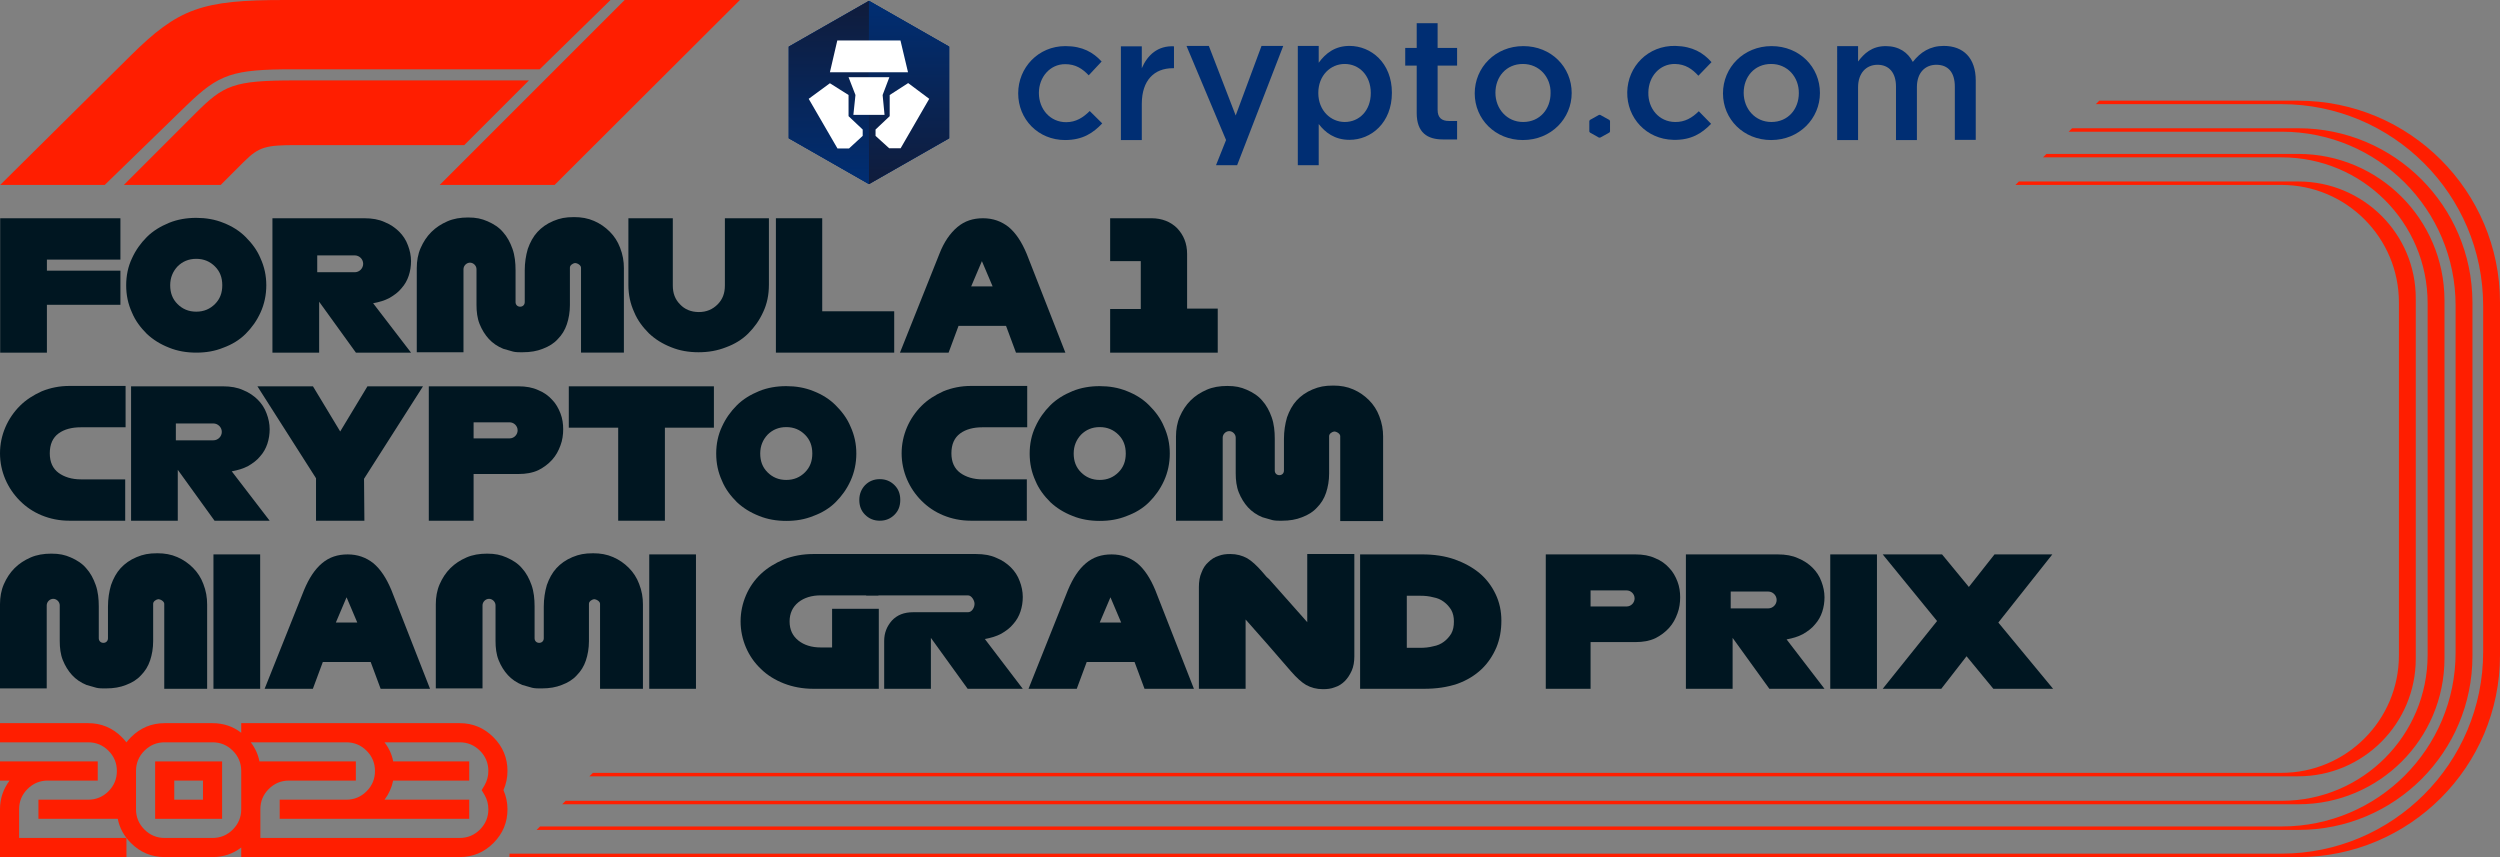 <?xml version="1.0" encoding="UTF-8"?>
<svg id="Layer_1" xmlns="http://www.w3.org/2000/svg" version="1.1" xmlns:xlink="http://www.w3.org/1999/xlink" viewBox="0 0 1333.254 457.086">
  <rect x="0" y="0" width="1333.254" height="457.086" fill="#808080" stroke="none"/>
  <!-- Generator: Adobe Illustrator 29.4.0, SVG Export Plug-In . SVG Version: 2.1.0 Build 152)  -->
  <defs>
    <style>
      .st0 {
        fill: #fff;
      }

      .st1 {
        fill: url(#linear-gradient1);
      }

      .st2 {
        fill: #ff1e00;
      }

      .st3 {
        fill: url(#linear-gradient);
      }

      .st4 {
        fill: #002e73;
      }

      .st5 {
        fill: #001621;
      }
    </style>
    <linearGradient id="linear-gradient" x1="442.034" y1="161.657" x2="442.034" y2="63.944" gradientTransform="translate(0 -63.489)" gradientUnits="userSpaceOnUse">
      <stop offset="0" stop-color="#002e73"/>
      <stop offset="1" stop-color="#101c3b"/>
    </linearGradient>
    <linearGradient id="linear-gradient1" x1="484.801" y1="161.657" x2="484.801" y2="63.944" gradientTransform="translate(0 -63.489)" gradientUnits="userSpaceOnUse">
      <stop offset="0" stop-color="#101c3b"/>
      <stop offset="1" stop-color="#002e73"/>
    </linearGradient>
  </defs>
  <path class="st2" d="M99.544,56.152l-43.696,42.471H.105L69.529,29.812C95.257,4.288,107.712,0,151.817,0h173.764l-37.775,36.958h-131.089c-32.874,0-39.817,2.45-57.173,19.194h0ZM282.089,42.879h-124.555c-33.079,0-38.183,2.45-53.293,17.56l-38.183,38.183h51.659l12.251-12.251c8.168-8.167,11.843-8.984,28.178-8.984h89.434l34.508-34.508h0ZM295.77,98.623L394.597,0h-61.46l-98.623,98.623h61.256Z"/>
  <path class="st5" d="M25.016,188.061H.105v-71.67h64.115v22.052H25.016v5.921h39.204v18.173H25.016v25.523h0Z"/>
  <path class="st5" d="M104.655,188.06c-5.105,0-10.006-.817-14.498-2.654-4.696-1.838-8.576-4.288-11.843-7.351-3.267-3.267-6.125-6.942-7.963-11.434-2.042-4.492-3.063-9.189-3.063-14.498,0-5.105,1.021-10.005,3.063-14.293,2.042-4.492,4.696-8.167,7.963-11.434,3.267-3.267,7.351-5.717,11.843-7.555s9.393-2.654,14.498-2.654,10.005.817,14.497,2.654c4.696,1.838,8.576,4.288,11.843,7.555s6.126,6.942,7.963,11.434c2.042,4.492,3.063,9.188,3.063,14.293s-1.021,10.006-3.063,14.498c-2.042,4.492-4.696,8.167-7.963,11.434s-7.351,5.717-11.843,7.351c-4.492,1.837-9.188,2.654-14.497,2.654ZM104.655,166.212c4.084,0,7.351-1.429,10.005-4.084s3.88-5.921,3.88-10.006-1.225-7.351-3.88-10.005-5.921-4.084-10.005-4.084-7.351,1.429-10.006,4.084c-2.45,2.654-3.88,5.921-3.88,10.005s1.225,7.351,3.88,10.006,5.921,4.084,10.006,4.084Z"/>
  <path class="st5" d="M419.317,277.8c-5.105,0-10.006-.817-14.498-2.654-4.696-1.838-8.576-4.288-11.843-7.351-3.267-3.267-6.125-6.942-7.963-11.434-2.042-4.492-3.063-9.189-3.063-14.498,0-5.105,1.021-10.005,3.063-14.293,2.042-4.492,4.696-8.167,7.963-11.434s7.351-5.717,11.843-7.555,9.393-2.654,14.498-2.654,10.005.817,14.497,2.654c4.696,1.838,8.576,4.288,11.843,7.555,3.267,3.267,6.126,6.942,7.963,11.434,2.042,4.492,3.063,9.188,3.063,14.293s-1.021,10.006-3.063,14.498c-2.042,4.492-4.696,8.167-7.963,11.434s-7.351,5.717-11.843,7.351c-4.492,1.837-9.188,2.654-14.497,2.654ZM419.317,255.951c4.084,0,7.351-1.429,10.005-4.084s3.88-5.921,3.88-10.006-1.225-7.351-3.88-10.005-5.921-4.084-10.005-4.084-7.351,1.429-10.006,4.084c-2.45,2.654-3.88,5.921-3.88,10.005s1.225,7.351,3.88,10.006,5.921,4.084,10.006,4.084h0Z"/>
  <path class="st5" d="M586.485,277.8c-5.105,0-10.006-.817-14.498-2.654-4.696-1.838-8.576-4.288-11.843-7.351-3.267-3.267-6.125-6.942-7.963-11.434-2.042-4.492-3.063-9.189-3.063-14.498,0-5.105,1.021-10.005,3.063-14.293,2.042-4.492,4.696-8.167,7.963-11.434,3.267-3.267,7.351-5.717,11.843-7.555s9.393-2.654,14.498-2.654,10.005.817,14.497,2.654c4.696,1.838,8.576,4.288,11.843,7.555,3.267,3.267,6.126,6.942,7.963,11.434,2.042,4.492,3.063,9.188,3.063,14.293s-1.021,10.006-3.063,14.498c-2.042,4.492-4.696,8.167-7.963,11.434s-7.351,5.717-11.843,7.351c-4.492,1.837-9.188,2.654-14.497,2.654ZM586.485,255.951c4.084,0,7.351-1.429,10.005-4.084s3.88-5.921,3.88-10.006-1.225-7.351-3.88-10.005-5.921-4.084-10.005-4.084-7.351,1.429-10.006,4.084c-2.45,2.654-3.88,5.921-3.88,10.005s1.225,7.351,3.88,10.006,5.921,4.084,10.006,4.084Z"/>
  <path class="st5" d="M219.205,188.061h-29.403l-19.603-27.157v27.157h-24.911v-71.67h49.005c4.084,0,7.759.613,10.822,2.042,3.063,1.225,5.717,3.063,7.759,5.105s3.676,4.492,4.696,7.351c1.021,2.654,1.634,5.513,1.634,8.372,0,2.654-.409,5.309-1.225,7.759s-2.042,4.696-3.88,6.738c-1.634,2.042-3.88,3.676-6.33,5.105-2.654,1.429-5.513,2.246-8.78,2.859l20.215,26.34h0ZM169.179,136.197v8.984h20.011c2.45,0,4.492-2.042,4.492-4.492s-2.042-4.492-4.492-4.492h-20.011Z"/>
  <path class="st5" d="M332.723,143.136v44.922h-22.869v-45.33c0-1.225-1.838-2.45-3.267-2.45-1.225.204-2.654,1.225-2.654,2.45v20.011c0,3.675-.613,7.147-1.634,10.209-1.021,3.063-2.654,5.717-4.9,7.964-2.042,2.246-4.696,3.88-7.963,5.104-3.063,1.225-6.534,1.838-10.618,1.838h-1.429c-2.246,0-3.471-.204-4.696-.613-1.429-.408-2.858-.817-4.288-1.225-3.062-1.225-5.717-3.062-7.759-5.309-2.042-2.246-3.675-4.9-4.9-7.963-1.225-3.063-1.634-6.534-1.634-10.21v-18.989c0-1.838-1.633-3.471-3.471-3.471s-3.471,1.633-3.471,3.471v44.309h-24.911v-44.921c0-3.675.613-7.351,2.042-10.618,1.43-3.267,3.267-6.126,5.717-8.576,2.45-2.45,5.309-4.288,8.576-5.717,3.268-1.429,6.943-2.042,11.026-2.042,4.288,0,7.147.613,10.414,2.042s6.126,3.267,8.168,5.717c2.246,2.45,3.88,5.513,5.105,8.984,1.225,3.472,1.633,7.351,1.633,11.435v16.948c0,1.429,1.021,2.45,2.45,2.45s2.45-1.021,2.45-2.45v-16.948c0-4.084.613-7.963,1.633-11.435,1.225-3.471,2.859-6.534,5.105-8.984,2.246-2.45,5.105-4.492,8.576-5.921,3.472-1.43,6.33-2.042,11.026-2.042,3.88,0,7.351.613,10.618,2.042,3.267,1.429,5.921,3.267,8.372,5.717,2.45,2.45,4.288,5.309,5.513,8.576,1.429,3.675,2.042,7.147,2.042,11.026h0Z"/>
  <path class="st5" d="M737.615,232.979v44.922h-22.869v-45.33c0-1.225-1.838-2.45-3.267-2.45-1.225.204-2.654,1.225-2.654,2.45v20.011c0,3.675-.613,7.147-1.634,10.209-1.021,3.063-2.654,5.717-4.9,7.964-2.042,2.246-4.696,3.88-7.963,5.104-3.063,1.225-6.534,1.838-10.618,1.838h-1.429c-2.246,0-3.471-.204-4.696-.613-1.429-.408-2.858-.817-4.288-1.225-3.062-1.225-5.717-3.062-7.759-5.309-2.042-2.246-3.675-4.9-4.9-7.963s-1.634-6.534-1.634-10.21v-18.989c0-1.838-1.633-3.471-3.471-3.471s-3.471,1.633-3.471,3.471v44.309h-24.911v-44.921c0-3.675.613-7.351,2.042-10.618,1.43-3.267,3.267-6.126,5.717-8.576,2.45-2.45,5.309-4.288,8.576-5.717,3.268-1.429,6.943-2.042,11.026-2.042,4.288,0,7.147.613,10.414,2.042s6.126,3.267,8.168,5.717c2.246,2.45,3.88,5.513,5.105,8.984,1.225,3.472,1.633,7.351,1.633,11.435v16.948c0,1.429,1.021,2.45,2.45,2.45s2.45-1.021,2.45-2.45v-16.948c0-4.084.613-7.963,1.633-11.435,1.225-3.471,2.859-6.534,5.105-8.984,2.246-2.45,5.105-4.492,8.576-5.921,3.472-1.43,6.33-2.042,11.026-2.042,3.88,0,7.351.613,10.618,2.042,3.267,1.429,5.921,3.267,8.372,5.717,2.45,2.45,4.288,5.309,5.513,8.576,1.429,3.675,2.042,7.147,2.042,11.026h0Z"/>
  <path class="st5" d="M110.466,322.412v44.922h-22.869v-45.33c0-1.225-1.838-2.45-3.267-2.45-1.225.204-2.654,1.225-2.654,2.45v20.011c0,3.675-.613,7.147-1.634,10.209-1.021,3.063-2.654,5.717-4.9,7.964-2.042,2.246-4.696,3.88-7.963,5.104-3.063,1.225-6.534,1.838-10.618,1.838h-1.429c-2.246,0-3.471-.204-4.696-.613-1.429-.408-2.858-.817-4.288-1.225-3.062-1.225-5.717-3.062-7.759-5.309-2.042-2.246-3.675-4.9-4.9-7.963s-1.634-6.534-1.634-10.21v-18.989c0-1.838-1.633-3.471-3.471-3.471s-3.471,1.633-3.471,3.471v44.309H0v-44.921c0-3.675.613-7.351,2.042-10.618,1.43-3.267,3.267-6.126,5.717-8.576,2.45-2.45,5.309-4.288,8.576-5.717,3.268-1.429,6.943-2.042,11.026-2.042,4.288,0,7.147.613,10.414,2.042s6.126,3.267,8.168,5.717c2.246,2.45,3.88,5.513,5.105,8.984,1.225,3.472,1.633,7.351,1.633,11.435v16.948c0,1.429,1.021,2.45,2.45,2.45s2.45-1.021,2.45-2.45v-16.948c0-4.084.613-7.963,1.633-11.435,1.225-3.471,2.859-6.534,5.105-8.984,2.246-2.45,5.105-4.492,8.576-5.921,3.472-1.43,6.33-2.042,11.026-2.042,3.88,0,7.351.613,10.618,2.042,3.267,1.429,5.921,3.267,8.372,5.717,2.45,2.45,4.288,5.309,5.513,8.576,1.429,3.675,2.042,7.147,2.042,11.026h-0Z"/>
  <path class="st5" d="M410.059,151.919c0,5.309-1.021,10.21-3.062,14.498-2.042,4.492-4.697,8.167-7.964,11.434s-7.351,5.717-11.843,7.351c-4.696,1.838-9.392,2.654-14.701,2.654-5.105,0-10.006-.817-14.498-2.654-4.696-1.838-8.576-4.288-11.843-7.351-3.267-3.267-6.125-6.942-7.963-11.434-2.042-4.492-3.063-9.188-3.063-14.498v-35.528h23.686v35.937c0,4.084,1.225,7.351,3.879,10.005,2.45,2.655,5.922,4.084,10.006,4.084s7.351-1.429,10.005-4.084c2.654-2.654,3.88-5.921,3.88-10.005v-35.937h23.482v35.528Z"/>
  <path class="st5" d="M476.883,188.061h-63.094v-71.67h24.707v49.618h38.387v22.052h0Z"/>
  <path class="st5" d="M568.162,188.061h-26.34l-5.309-14.293h-25.319l-5.309,14.293h-25.931l21.031-52.681c2.45-6.33,5.717-11.026,9.597-14.293s8.372-4.696,13.681-4.696,9.801,1.633,13.681,4.696c3.88,3.267,6.942,7.963,9.597,14.293l20.623,52.681ZM517.932,152.736h11.435l-5.717-13.477-5.717,13.477Z"/>
  <path class="st5" d="M649.42,188.061h-57.377v-23.278h16.337v-25.523h-16.337v-22.869h22.049c5.514,0,10.212,1.838,13.686,5.309,3.468,3.676,5.304,8.168,5.304,13.681v29.199h16.338v23.482h0Z"/>
  <path class="st5" d="M354.592,277.698h-24.911v-49.618h-26.341v-22.052h77.387v22.052h-26.136v49.618Z"/>
  <path class="st5" d="M66.974,277.697h-30.016c-5.309,0-10.209-1.021-14.701-2.858s-8.372-4.492-11.639-7.759-5.921-7.147-7.759-11.435C1.021,251.357,0,246.66,0,241.76s1.021-9.597,2.859-13.885c1.838-4.288,4.492-8.167,7.759-11.434s7.147-5.717,11.639-7.759c4.492-1.838,9.392-2.858,14.701-2.858h30.016v22.052h-23.89c-4.697,0-8.78,1.021-11.843,3.268-3.062,2.246-4.696,5.717-4.696,10.618,0,4.696,1.634,8.167,4.696,10.414,3.063,2.246,7.147,3.471,11.843,3.471h23.686v22.052h.204Z"/>
  <path class="st5" d="M547.816,277.697h-30.016c-5.309,0-10.209-1.021-14.701-2.858s-8.372-4.492-11.639-7.759-5.921-7.147-7.759-11.435c-1.838-4.288-2.859-8.984-2.859-13.885s1.021-9.597,2.859-13.885c1.838-4.288,4.492-8.167,7.759-11.434s7.147-5.717,11.639-7.759c4.492-1.838,9.392-2.858,14.701-2.858h30.016v22.052h-23.89c-4.697,0-8.78,1.021-11.843,3.268-3.062,2.246-4.696,5.717-4.696,10.618,0,4.696,1.634,8.167,4.696,10.414,3.063,2.246,7.147,3.471,11.843,3.471h23.686v22.052h.204Z"/>
  <path class="st5" d="M138.749,295.664h-24.911v71.671h24.911v-71.671h0Z"/>
  <path class="st5" d="M342.876,322.412v44.922h-22.869v-45.33c0-1.225-1.838-2.45-3.267-2.45-1.225.204-2.654,1.225-2.654,2.45v20.011c0,3.675-.613,7.147-1.634,10.209-1.021,3.063-2.654,5.717-4.9,7.964-2.042,2.246-4.696,3.88-7.963,5.104-3.063,1.225-6.534,1.838-10.618,1.838h-1.429c-2.246,0-3.471-.204-4.696-.613-1.429-.408-2.858-.817-4.288-1.225-3.062-1.225-5.717-3.062-7.759-5.309-2.042-2.246-3.675-4.9-4.9-7.963-1.225-3.063-1.634-6.534-1.634-10.21v-18.989c0-1.838-1.633-3.471-3.471-3.471s-3.471,1.633-3.471,3.471v44.309h-24.911v-44.921c0-3.675.613-7.351,2.042-10.618,1.43-3.267,3.267-6.126,5.717-8.576,2.45-2.45,5.309-4.288,8.576-5.717,3.268-1.429,6.943-2.042,11.026-2.042,4.288,0,7.147.613,10.414,2.042s6.126,3.267,8.168,5.717c2.246,2.45,3.88,5.513,5.105,8.984,1.225,3.472,1.633,7.351,1.633,11.435v16.948c0,1.429,1.021,2.45,2.45,2.45s2.45-1.021,2.45-2.45v-16.948c0-4.084.613-7.963,1.633-11.435,1.225-3.471,2.859-6.534,5.105-8.984,2.246-2.45,5.105-4.492,8.576-5.921,3.472-1.43,6.33-2.042,11.026-2.042,3.88,0,7.351.613,10.618,2.042,3.267,1.429,5.921,3.267,8.372,5.717,2.45,2.45,4.288,5.309,5.513,8.576,1.429,3.675,2.042,7.147,2.042,11.026h0Z"/>
  <path class="st5" d="M371.16,295.664h-24.911v71.671h24.911v-71.671h0Z"/>
  <path class="st5" d="M143.812,277.698h-29.4l-19.602-27.157v27.157h-24.912v-71.671h49.002c4.086,0,7.758.613,10.824,2.042,3.06,1.225,5.718,3.063,7.758,5.105s3.678,4.492,4.698,7.351c1.02,2.654,1.632,5.513,1.632,8.372,0,2.654-.408,5.309-1.224,7.759-.816,2.45-2.04,4.697-3.882,6.739-1.632,2.042-3.876,3.675-6.33,5.105-2.652,1.429-5.514,2.246-8.778,2.858l20.214,26.341h0ZM93.784,225.834v8.984h20.01c2.454,0,4.494-2.042,4.494-4.492s-2.04-4.492-4.494-4.492h-20.01Z"/>
  <path class="st5" d="M468.463,367.334h-34.712c-5.717,0-11.026-1.021-15.723-2.859-4.696-1.838-8.984-4.492-12.251-7.759-3.471-3.267-6.126-7.147-7.963-11.434-1.838-4.288-2.859-8.984-2.859-13.885s1.021-9.596,2.859-13.885,4.492-8.168,7.963-11.435c3.471-3.267,7.555-5.717,12.251-7.759,4.696-1.837,10.005-2.858,15.723-2.858h34.712v22.052h-30.833c-4.696,0-8.78,1.225-11.843,3.676-3.063,2.45-4.696,5.921-4.696,10.209,0,4.492,1.633,7.759,4.696,10.21s7.147,3.676,11.843,3.676h6.126v-20.623h24.911v42.676h-.204Z"/>
  <path class="st5" d="M545.453,367.334h-29.404l-19.602-27.157v27.157h-24.911v-25.524c0-4.288,1.429-7.759,4.084-10.822,2.859-3.063,6.534-4.492,11.435-4.492h29.199c2.042,0,3.471-2.45,3.471-4.492,0-1.838-1.634-4.492-3.471-4.492h-54.314v-22.052h58.602c4.084,0,7.759.613,10.822,2.042,3.063,1.225,5.717,3.063,7.759,5.105s3.675,4.492,4.696,7.351c1.021,2.654,1.634,5.513,1.634,8.372,0,2.654-.409,5.309-1.225,7.759-.817,2.45-2.042,4.696-3.88,6.739-1.634,2.042-3.88,3.675-6.33,5.104-2.654,1.43-5.513,2.246-8.78,2.859l20.215,26.545h0Z"/>
  <path class="st5" d="M636.715,367.334h-26.34l-5.309-14.293h-25.523l-5.309,14.293h-25.728l21.032-52.681c2.654-6.33,5.717-11.026,9.597-14.293s8.371-4.696,13.681-4.696,9.801,1.633,13.681,4.696c3.88,3.267,6.942,7.963,9.596,14.293l20.623,52.681h0ZM586.485,332.01h11.434l-5.717-13.477-5.717,13.477Z"/>
  <path class="st5" d="M229.335,367.334h-26.34l-5.309-14.293h-25.523l-5.309,14.293h-25.728l21.032-52.681c2.654-6.33,5.717-11.026,9.597-14.293s8.371-4.696,13.681-4.696,9.801,1.633,13.681,4.696c3.88,3.267,6.942,7.963,9.596,14.293l20.623,52.681h0ZM179.105,332.01h11.434l-5.717-13.477-5.717,13.477Z"/>
  <path class="st5" d="M722.273,295.663v54.314c0,2.858-.408,5.513-1.429,7.759-1.021,2.246-2.246,4.084-3.676,5.513-1.429,1.43-3.267,2.654-5.309,3.267-2.042.817-4.084,1.021-6.329,1.021-3.472,0-6.33-.817-8.984-2.246-2.45-1.429-5.105-3.879-7.964-7.147l-12.047-13.885-12.251-13.885v36.958h-24.911v-54.314c0-2.858.408-5.513,1.429-7.759.817-2.246,2.042-4.084,3.676-5.513,1.429-1.43,3.267-2.654,5.309-3.267,2.042-.817,4.084-1.021,6.329-1.021,3.472,0,6.33.817,8.984,2.246,2.45,1.429,5.105,3.879,7.964,7.146l2.45,2.859c1.021.817,1.838,1.633,2.45,2.45l19.194,21.644v-36.346h25.115v.204h0Z"/>
  <path class="st5" d="M759.441,367.334h-34.099v-71.67h33.283c6.126,0,11.843.817,17.152,2.654,5.104,1.838,9.596,4.288,13.272,7.351,3.676,3.063,6.534,6.943,8.576,11.231,2.042,4.288,3.063,8.984,3.063,14.089s-.817,9.801-2.654,14.293c-1.838,4.288-4.492,8.372-7.963,11.639-3.472,3.267-7.759,5.921-12.864,7.759-5.513,1.838-11.23,2.654-17.765,2.654h0ZM750.253,345.486h7.147c2.246,0,4.697-.205,6.943-.817,2.246-.408,4.084-1.225,5.717-2.45,1.633-1.225,2.858-2.654,3.88-4.288,1.021-1.838,1.429-3.88,1.429-6.534,0-2.246-.409-4.288-1.429-6.126-1.021-1.633-2.246-3.062-3.88-4.288-1.634-1.225-3.472-2.042-5.717-2.45-2.246-.613-4.492-.817-6.943-.817h-7.147v27.77Z"/>
  <path class="st5" d="M848.255,367.334h-23.89v-71.67h47.78c4.084,0,7.555.613,10.618,2.042,3.063,1.225,5.513,3.063,7.351,5.105,2.042,2.042,3.472,4.696,4.492,7.351,1.021,2.654,1.429,5.513,1.429,8.372s-.408,5.921-1.429,8.576c-1.021,2.859-2.45,5.513-4.492,7.759-2.042,2.246-4.492,4.084-7.351,5.513-3.063,1.429-6.534,2.042-10.618,2.042h-23.89v24.911h0ZM848.255,323.434h19.193c2.45,0,4.288-2.042,4.288-4.288,0-2.45-2.042-4.288-4.288-4.288h-19.193v8.576h0Z"/>
  <path class="st5" d="M252.571,277.697h-23.89v-71.67h47.78c4.084,0,7.555.613,10.618,2.042,3.063,1.225,5.513,3.063,7.351,5.105,2.042,2.042,3.472,4.696,4.492,7.351,1.021,2.654,1.429,5.513,1.429,8.372s-.408,5.921-1.429,8.576c-1.021,2.859-2.45,5.513-4.492,7.759-2.042,2.246-4.492,4.084-7.351,5.513-3.063,1.429-6.534,2.042-10.618,2.042h-23.89v24.911h0ZM252.571,233.797h19.193c2.45,0,4.288-2.042,4.288-4.288,0-2.45-2.042-4.288-4.288-4.288h-19.193v8.576h0Z"/>
  <path class="st5" d="M973.012,367.334h-29.404l-19.602-27.157v27.157h-24.911v-71.67h49.005c4.084,0,7.759.613,10.822,2.042,3.063,1.225,5.717,3.063,7.759,5.105s3.675,4.492,4.696,7.351c1.021,2.654,1.634,5.513,1.634,8.372,0,2.654-.409,5.309-1.225,7.759-.817,2.45-2.042,4.696-3.88,6.738-1.634,2.042-3.88,3.676-6.33,5.105-2.654,1.429-5.513,2.246-8.78,2.859l20.215,26.34h0ZM922.986,315.47v8.984h20.01c2.45,0,4.492-2.042,4.492-4.492s-2.042-4.492-4.492-4.492h-20.01Z"/>
  <path class="st5" d="M1000.985,295.664h-24.908v71.67h24.908v-71.67h0Z"/>
  <path class="st5" d="M1035.287,367.334h-31.236l28.992-36.141-28.992-35.529h31.65l14.292,17.356,13.68-17.356h30.834l-28.794,36.346,29.202,35.324h-31.854l-14.292-17.356-13.482,17.356h0Z"/>
  <path class="st2" d="M1225.649,96.785h-148.98l-1.836,1.838h141.828c34.716,0,62.688,28.178,62.688,62.686v188.17c0,34.712-28.176,62.686-62.688,62.686H316.179l-1.836,1.838h911.307c34.71,0,62.682-28.178,62.682-62.686v-191.846c.204-34.712-27.972-62.686-62.682-62.686h-0ZM1225.643,82.084h-134.28l-1.836,1.838h127.332c42.882,0,77.796,34.712,77.796,77.796v187.557c0,42.88-34.71,77.796-77.796,77.796H301.677l-1.836,1.838h926.007c42.876,0,77.796-34.712,77.796-77.796v-191.233c-.21-43.084-35.124-77.796-78-77.796h0ZM1225.649,68.402h-120.6l-1.836,1.838h113.652c51.252,0,92.706,41.45,92.706,92.702v185.107c0,51.251-41.454,92.701-92.706,92.701H288.003l-1.836,1.838h939.687c51.252,0,92.7-41.45,92.7-92.702v-188.782c-.204-51.251-41.652-92.702-92.904-92.702h0ZM1225.643,53.701h-106.098l-1.836,1.838h98.952c59.418,0,107.61,48.188,107.61,107.608v184.495c0,59.419-48.192,107.607-107.61,107.607H271.705v1.838h953.939c59.424,0,107.61-48.188,107.61-107.608v-188.17c0-59.419-48.186-107.608-107.61-107.608h-0Z"/>
  <path class="st5" d="M194.332,277.697h-25.803v-22.646l-31.247-49.024h29.621l14.527,24.084,14.527-24.084h29.621l-31.437,49.312.191,22.358h0Z"/>
  <path class="st5" d="M469.193,277.697c3.212,0,5.782-1.124,7.87-3.212s3.052-4.658,3.052-7.87-.964-5.782-3.052-7.87-4.658-3.212-7.87-3.212-5.782,1.124-7.87,3.212c-1.927,2.088-3.052,4.658-3.052,7.87s.964,5.782,3.052,7.87,4.658,3.212,7.87,3.212Z"/>
  <g>
    <g>
      <path class="st4" d="M568.036,74.686c-14.431,0-25.036-11.144-25.036-24.885s10.714-25.21,25.145-25.21c9.184,0,14.868,3.354,19.351,8.223l-6.888,7.357c-3.389-3.571-6.997-5.951-12.573-5.951-8.09,0-13.994,6.925-13.994,15.364,0,8.656,6.013,15.58,14.54,15.58,5.248,0,9.074-2.489,12.573-5.951l6.669,6.6c-4.81,5.085-10.386,8.872-19.788,8.872"/>
      <path class="st4" d="M608.924,74.686h-11.151V24.699h11.151v11.685c3.061-7.141,8.637-12.118,17.164-11.685v11.685h-.656c-9.73,0-16.508,6.275-16.508,19.043v19.259h0,0Z"/>
      <polygon class="st4" points="659.761 88.102 648.501 88.102 653.858 74.686 632.758 24.483 644.674 24.483 658.996 61.594 672.771 24.483 684.36 24.483 659.761 88.102"/>
      <path class="st4" d="M717.158,34.112c-7.544,0-14.103,6.059-14.103,15.472s6.669,15.472,14.103,15.472c7.653,0,13.885-5.951,13.885-15.472s-6.341-15.472-13.885-15.472M719.672,74.578c-7.981,0-13.01-4.003-16.399-8.439v21.964h-11.151V24.483h11.151v8.98c3.608-4.977,8.637-8.98,16.399-8.98,11.479,0,22.631,8.98,22.631,24.993s-11.042,25.102-22.631,25.102"/>
      <path class="st4" d="M766.683,34.978v23.587c0,4.22,2.187,5.951,6.013,5.951h4.373v9.846h-7.653c-8.09,0-13.885-3.571-13.885-14.066v-25.318h-6.122v-9.413h6.122v-13.2h11.151v13.2h10.386v9.413h-10.386,0Z"/>
      <path class="st4" d="M812.163,34.112c-8.965,0-14.65,6.925-14.65,15.364,0,8.547,6.122,15.58,14.759,15.58,8.965,0,14.65-6.925,14.65-15.364.219-8.547-6.013-15.58-14.759-15.58M812.163,74.686c-14.759,0-25.692-11.144-25.692-24.885,0-13.849,11.042-25.21,25.911-25.21s25.801,11.144,25.801,24.993c0,13.633-10.933,25.102-26.02,25.102"/>
      <path class="st4" d="M944.558,34.112c-8.965,0-14.65,6.925-14.65,15.364,0,8.547,6.122,15.58,14.759,15.58,8.965,0,14.65-6.925,14.65-15.364.109-8.547-6.013-15.58-14.759-15.58M944.558,74.686c-14.759,0-25.692-11.144-25.692-24.885,0-13.849,11.042-25.21,25.911-25.21s25.801,11.144,25.801,24.993c0,13.633-11.042,25.102-26.02,25.102"/>
      <path class="st4" d="M1036.612,24.483c10.605,0,17.055,6.6,17.055,18.393v31.702h-11.151v-28.348c0-7.682-3.608-11.685-9.839-11.685-6.013,0-10.386,4.22-10.386,11.902v28.239h-11.151v-28.456c0-7.466-3.717-11.685-9.839-11.685s-10.386,4.544-10.386,12.01v28.131h-11.151V24.591h11.151v8.223c3.171-4.22,7.325-8.223,14.759-8.223,6.997,0,11.807,3.354,14.431,8.439,4.045-5.194,9.184-8.547,16.508-8.547"/>
      <polygon class="st4" points="847.913 70.683 847.585 70.142 847.585 64.516 847.913 63.974 852.724 61.27 853.379 61.27 858.299 63.974 858.627 64.516 858.627 70.142 858.299 70.683 853.379 73.388 852.724 73.388 847.913 70.683"/>
      <path class="st4" d="M892.409,74.578c-14.431-.325-24.817-11.685-24.599-25.426.219-13.741,11.151-24.993,25.692-24.669,9.184.216,14.868,3.679,19.242,8.656l-6.997,7.249c-3.28-3.571-6.888-6.167-12.463-6.275-8.09-.108-14.103,6.6-14.213,15.148-.219,8.656,5.685,15.688,14.213,15.797,5.248.108,9.184-2.272,12.682-5.734l6.56,6.708c-4.92,5.085-10.605,8.764-20.116,8.547"/>
    </g>
    <g>
      <path class="st4" d="M463.418.455l-42.768,24.428v48.856l42.768,24.428,42.768-24.428V24.883L463.418.455ZM463.418.455l-42.768,24.428v48.856l42.768,24.428,42.768-24.428V24.883L463.418.455Z"/>
      <path class="st4" d="M463.418.455l-42.768,24.428v48.856l42.768,24.428,42.768-24.428V24.883L463.418.455ZM463.418.455l-42.768,24.428v48.856l42.768,24.428,42.768-24.428V24.883L463.418.455Z"/>
      <polygon class="st3" points="420.65 24.883 420.65 73.74 463.418 98.168 463.418 .455 420.65 24.883"/>
      <polygon class="st1" points="463.418 .455 463.418 98.168 506.185 73.74 506.185 24.883 463.418 .455"/>
      <path class="st0" d="M480.302,79.083h-6.085l-7.285-6.616v-3.393l7.542-7.125v-11.281l9.856-6.362,11.228,8.397-15.256,26.379h0ZM455.104,61.271l1.114-10.603-3.685-9.5h21.769l-3.599,9.5,1.028,10.603h-16.627ZM460.075,72.467l-7.285,6.701h-6.171l-15.341-26.464,11.313-8.312,9.942,6.277v11.281l7.542,7.125v3.393h0ZM446.534,21.575h33.683l4.028,16.964h-41.653s3.942-16.964,3.942-16.964Z"/>
    </g>
  </g>
  <g>
    <path class="st2" d="M10.195,431.573c0-4.218,1.494-7.821,4.492-10.81,2.989-2.989,6.6-4.483,10.818-4.483h26.623v-10.212H0v10.212h5.098c-3.404,4.55-5.098,9.647-5.098,15.293v25.505h67.442v-10.195H10.195v-15.309Z"/>
    <path class="st2" d="M82.739,436.671h35.708v-30.602h-35.708v30.602ZM92.934,416.281h15.309v10.195h-15.309v-10.195Z"/>
    <path class="st2" d="M270.642,411.166c0-6.99-2.499-13.001-7.497-17.999s-11.001-7.505-18.008-7.505h-116.487v5.131c-4.418-3.414-9.52-5.131-15.309-5.131h-25.505c-7.007,0-13.01,2.507-18.008,7.505-.882.882-1.682,1.797-2.408,2.742-.725-.943-1.511-1.861-2.391-2.742-4.998-4.998-11.001-7.505-18.008-7.505H0v10.212h47.022c4.218,0,7.821,1.494,10.818,4.483,2.989,2.989,4.492,6.609,4.492,10.81,0,4.218-1.503,7.837-4.492,10.826-2.997,2.989-6.6,4.483-10.818,4.483h-26.524v10.195h42.308c.941,4.869,3.281,9.178,7.022,12.918,4.998,4.998,11.001,7.489,18.008,7.489h25.505c5.79,0,10.891-1.705,15.309-5.115v5.115h116.487c7.007,0,13.01-2.491,18.008-7.489s7.497-11.009,7.497-18.016c0-3.537-.714-6.941-2.142-10.195,1.428-3.271,2.142-6.675,2.142-10.212ZM124.159,442.399c-2.997,2.989-6.6,4.483-10.818,4.483h-25.505c-4.218,0-7.821-1.494-10.81-4.483-2.997-3.005-4.492-6.609-4.492-10.826v-20.407c0-4.201,1.494-7.821,4.492-10.81,2.989-2.989,6.592-4.483,10.81-4.483h25.505c4.218,0,7.821,1.494,10.818,4.483,2.989,2.989,4.492,6.609,4.492,10.81v20.407c0,4.218-1.503,7.821-4.492,10.826ZM258.404,423.919c1.362,2.391,2.042,4.932,2.042,7.655,0,4.218-1.503,7.821-4.492,10.826-2.997,2.989-6.6,4.483-10.818,4.483h-106.283v-15.309c0-4.218,1.494-7.821,4.492-10.81,2.989-2.989,6.592-4.483,10.81-4.483h35.623v-10.212h-51.41c-.723-3.726-2.272-7.126-4.64-10.195h50.952c4.218,0,7.821,1.494,10.818,4.483,2.989,2.989,4.483,6.609,4.483,10.81,0,4.218-1.494,7.837-4.483,10.826-2.997,2.989-6.6,4.483-10.818,4.483h-35.524v10.195h101.086v-10.195h-45.155c2.338-3.132,3.853-6.539,4.582-10.195h40.573v-10.212h-40.534c-.723-3.726-2.272-7.126-4.64-10.195h40.068c4.218,0,7.821,1.494,10.818,4.483,2.989,2.989,4.492,6.609,4.492,10.81,0,2.723-.681,5.28-2.042,7.655l-1.528,2.557,1.528,2.541Z"/>
  </g>
</svg>